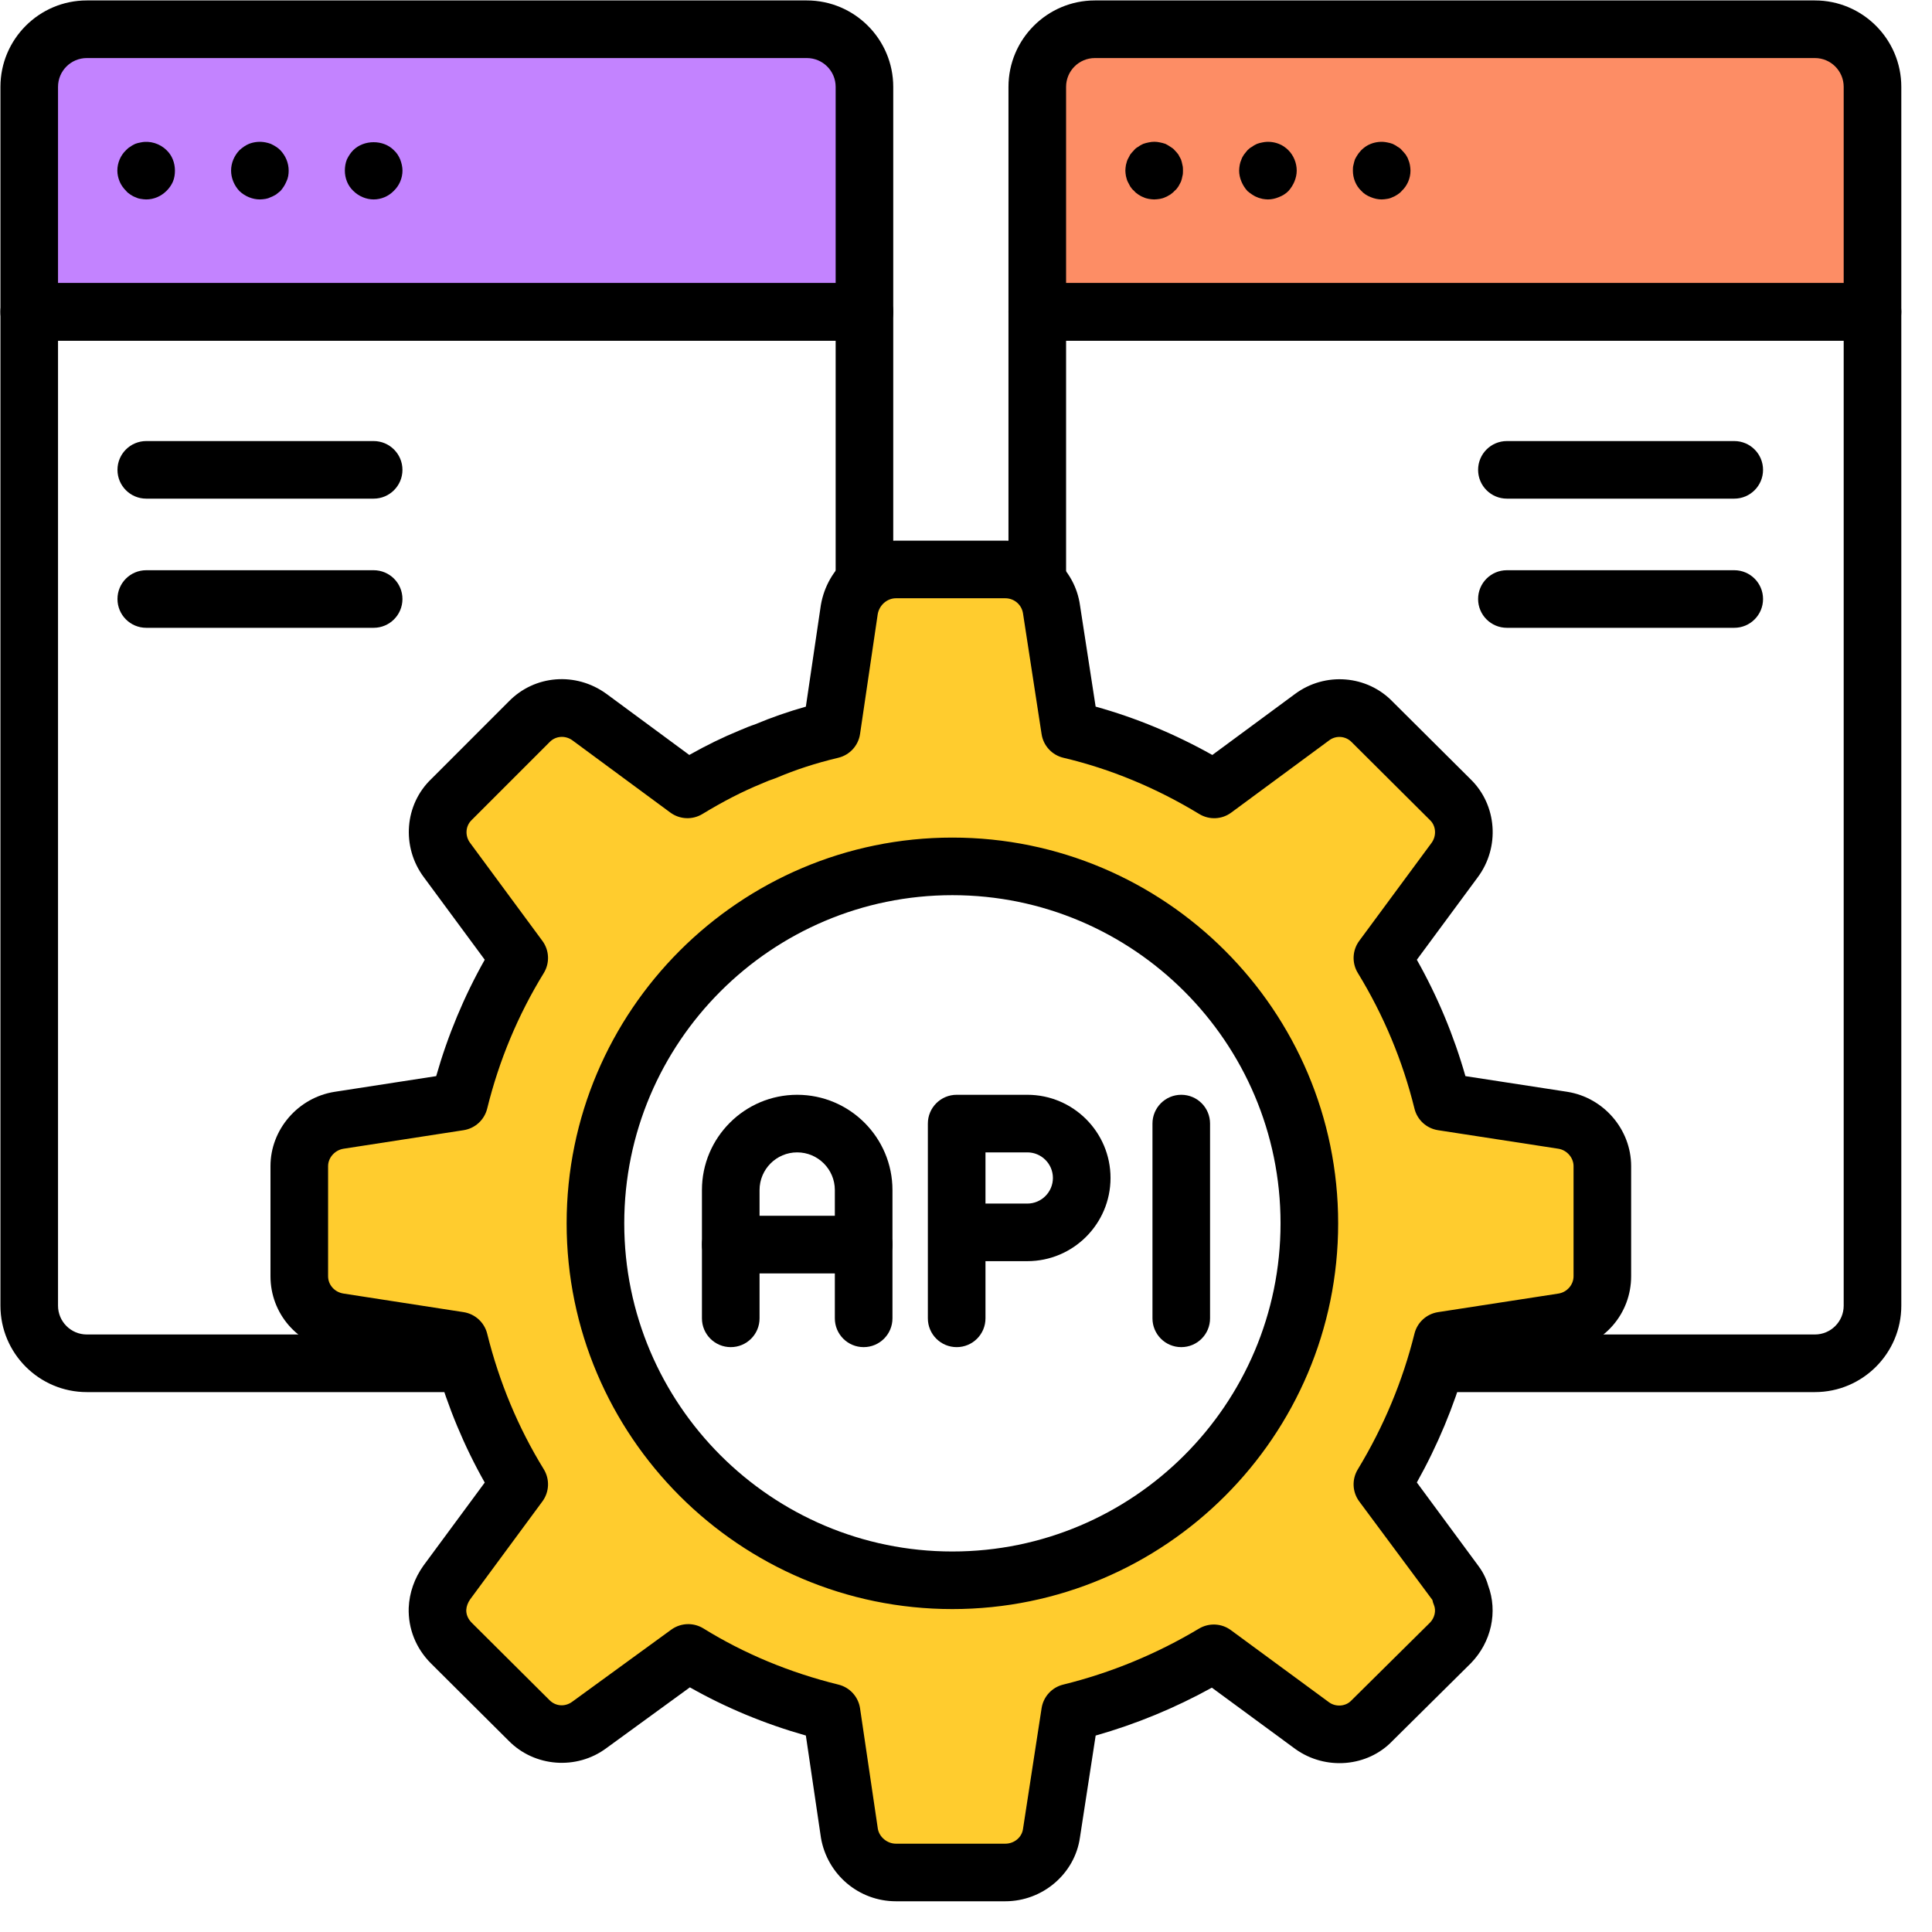 <svg width="62" height="62" viewBox="0 0 62 62" fill="none" xmlns="http://www.w3.org/2000/svg">
<path d="M25.893 0.938H2.787C1.766 0.938 0.938 1.766 0.938 2.787V10.01H27.741V2.787C27.741 1.766 26.914 0.938 25.893 0.938Z" fill="#C383FF"/>
<path d="M27.741 10.934H0.938C0.427 10.934 0.014 10.52 0.014 10.009V2.787C0.014 1.258 1.257 0.014 2.786 0.014H25.892C27.421 0.014 28.665 1.258 28.665 2.787V10.009C28.665 10.52 28.252 10.934 27.741 10.934ZM1.862 9.085H26.817V2.787C26.817 2.277 26.402 1.863 25.892 1.863H2.786C2.276 1.863 1.862 2.277 1.862 2.787V9.085Z" fill="black"/>
<path d="M15.007 44.674H2.786C1.257 44.674 0.014 43.43 0.014 41.901V10.009C0.014 9.499 0.427 9.085 0.938 9.085H27.741C28.252 9.085 28.665 9.499 28.665 10.009V18.685C28.665 19.196 28.252 19.609 27.741 19.609C27.23 19.609 26.817 19.196 26.817 18.685V10.933H1.862V41.901C1.862 42.411 2.276 42.825 2.786 42.825H15.007C15.518 42.825 15.932 43.239 15.932 43.749C15.932 44.26 15.518 44.674 15.007 44.674Z" fill="black"/>
<path d="M4.69 6.4C4.635 6.4 4.57 6.391 4.515 6.382C4.45 6.373 4.395 6.354 4.339 6.326C4.284 6.308 4.228 6.271 4.182 6.243C4.127 6.206 4.08 6.169 4.044 6.123C3.96 6.04 3.886 5.938 3.84 5.827C3.794 5.717 3.766 5.596 3.766 5.476C3.766 5.227 3.868 4.987 4.044 4.82C4.08 4.783 4.127 4.737 4.182 4.709C4.228 4.672 4.284 4.645 4.339 4.617C4.395 4.598 4.45 4.58 4.515 4.571C4.81 4.506 5.134 4.608 5.346 4.82C5.522 4.987 5.614 5.227 5.614 5.476C5.614 5.596 5.596 5.717 5.55 5.827C5.503 5.938 5.43 6.04 5.346 6.123C5.171 6.299 4.94 6.4 4.69 6.4Z" fill="black"/>
<path d="M8.34 6.4C8.1 6.4 7.86 6.299 7.684 6.132C7.518 5.957 7.416 5.717 7.416 5.476C7.416 5.227 7.518 4.995 7.684 4.82C7.776 4.737 7.878 4.663 7.989 4.617C8.155 4.552 8.34 4.533 8.525 4.57C8.58 4.58 8.636 4.598 8.691 4.617C8.747 4.644 8.802 4.672 8.858 4.709C8.904 4.737 8.95 4.774 8.996 4.82C9.163 4.995 9.264 5.227 9.264 5.476C9.264 5.596 9.246 5.717 9.19 5.827C9.144 5.938 9.079 6.04 8.996 6.132C8.95 6.169 8.904 6.206 8.858 6.243C8.802 6.271 8.747 6.308 8.691 6.326C8.636 6.354 8.58 6.373 8.525 6.382C8.46 6.391 8.405 6.4 8.34 6.4Z" fill="black"/>
<path d="M11.992 6.4C11.752 6.4 11.511 6.299 11.335 6.123C11.159 5.957 11.067 5.717 11.067 5.476C11.067 5.356 11.085 5.236 11.132 5.116C11.187 5.005 11.252 4.903 11.335 4.82C11.678 4.478 12.306 4.478 12.639 4.82C12.731 4.903 12.796 5.005 12.842 5.116C12.888 5.236 12.916 5.356 12.916 5.476C12.916 5.717 12.814 5.957 12.639 6.123C12.472 6.299 12.232 6.4 11.992 6.4Z" fill="black"/>
<path d="M58.241 0.938H35.135C34.114 0.938 33.286 1.766 33.286 2.787V10.01H60.089V2.787C60.089 1.766 59.262 0.938 58.241 0.938Z" fill="#FD8D65"/>
<path d="M60.09 10.934H33.288C32.777 10.934 32.363 10.52 32.363 10.009V2.787C32.363 1.258 33.607 0.014 35.136 0.014H58.242C59.771 0.014 61.015 1.258 61.015 2.787V10.009C61.015 10.52 60.601 10.934 60.09 10.934ZM34.212 9.085H59.166V2.787C59.166 2.277 58.752 1.863 58.242 1.863H35.136C34.626 1.863 34.212 2.277 34.212 2.787V9.085Z" fill="black"/>
<path d="M58.242 44.674H46.169C45.658 44.674 45.245 44.26 45.245 43.749C45.245 43.239 45.658 42.825 46.169 42.825H58.242C58.752 42.825 59.166 42.411 59.166 41.901V10.933H34.212V18.649C34.212 19.16 33.798 19.573 33.288 19.573C32.777 19.573 32.363 19.16 32.363 18.649V10.009C32.363 9.499 32.777 9.085 33.288 9.085H60.09C60.601 9.085 61.015 9.499 61.015 10.009V41.901C61.015 43.43 59.771 44.674 58.242 44.674Z" fill="black"/>
<path d="M37.038 6.4C36.983 6.4 36.919 6.391 36.863 6.382C36.807 6.373 36.743 6.354 36.687 6.326C36.632 6.308 36.576 6.271 36.53 6.243C36.475 6.206 36.428 6.169 36.392 6.123C36.345 6.086 36.308 6.04 36.271 5.985C36.244 5.938 36.216 5.883 36.188 5.827C36.161 5.772 36.151 5.717 36.133 5.652C36.124 5.596 36.114 5.532 36.114 5.476C36.114 5.412 36.124 5.356 36.133 5.292C36.151 5.236 36.161 5.171 36.188 5.116C36.216 5.061 36.244 5.014 36.271 4.959C36.308 4.913 36.345 4.866 36.392 4.82C36.428 4.774 36.475 4.737 36.53 4.709C36.576 4.672 36.632 4.644 36.687 4.617C36.743 4.598 36.807 4.58 36.863 4.57C36.983 4.543 37.103 4.543 37.224 4.57C37.279 4.58 37.344 4.598 37.4 4.617C37.455 4.644 37.501 4.672 37.557 4.709C37.603 4.737 37.658 4.774 37.695 4.82C37.742 4.866 37.779 4.913 37.815 4.959C37.843 5.014 37.871 5.061 37.899 5.116C37.917 5.171 37.936 5.236 37.945 5.292C37.963 5.356 37.963 5.412 37.963 5.476C37.963 5.532 37.963 5.596 37.945 5.652C37.936 5.717 37.917 5.772 37.899 5.827C37.871 5.883 37.843 5.938 37.815 5.985C37.779 6.04 37.742 6.086 37.695 6.123C37.658 6.169 37.603 6.206 37.557 6.243C37.501 6.271 37.455 6.308 37.4 6.326C37.344 6.354 37.279 6.373 37.224 6.382C37.158 6.391 37.103 6.4 37.038 6.4Z" fill="black"/>
<path d="M40.689 6.4C40.634 6.4 40.569 6.391 40.514 6.382C40.449 6.363 40.393 6.354 40.338 6.326C40.283 6.308 40.227 6.271 40.181 6.243C40.125 6.206 40.079 6.169 40.033 6.132C39.95 6.04 39.885 5.938 39.839 5.827C39.793 5.717 39.765 5.596 39.765 5.476C39.765 5.412 39.774 5.356 39.784 5.292C39.793 5.236 39.811 5.181 39.839 5.116C39.858 5.06 39.885 5.014 39.922 4.958C39.959 4.912 39.996 4.866 40.033 4.82C40.079 4.774 40.125 4.737 40.181 4.709C40.227 4.672 40.283 4.644 40.338 4.617C40.393 4.598 40.449 4.58 40.514 4.57C40.689 4.533 40.874 4.552 41.04 4.617C41.16 4.663 41.262 4.737 41.345 4.82C41.511 4.986 41.613 5.227 41.613 5.476C41.613 5.596 41.585 5.717 41.539 5.827C41.493 5.938 41.428 6.04 41.345 6.132C41.262 6.216 41.16 6.28 41.04 6.326C40.929 6.373 40.809 6.4 40.689 6.4Z" fill="black"/>
<path d="M44.34 6.4C44.22 6.4 44.1 6.373 43.989 6.326C43.869 6.28 43.767 6.216 43.684 6.123C43.508 5.957 43.416 5.717 43.416 5.476C43.416 5.412 43.416 5.356 43.434 5.292C43.444 5.236 43.462 5.181 43.481 5.116C43.508 5.06 43.536 5.014 43.573 4.958C43.601 4.912 43.647 4.866 43.684 4.82C43.767 4.737 43.869 4.663 43.989 4.617C44.155 4.552 44.34 4.533 44.515 4.57C44.58 4.58 44.636 4.598 44.691 4.617C44.746 4.644 44.802 4.672 44.848 4.709C44.904 4.737 44.95 4.774 44.987 4.82C45.033 4.866 45.07 4.912 45.108 4.958C45.145 5.014 45.172 5.06 45.191 5.116C45.218 5.181 45.236 5.236 45.245 5.292C45.255 5.356 45.264 5.412 45.264 5.476C45.264 5.717 45.163 5.957 44.987 6.123C44.95 6.169 44.904 6.206 44.848 6.243C44.802 6.271 44.746 6.308 44.691 6.326C44.636 6.354 44.58 6.373 44.515 6.382C44.46 6.391 44.395 6.4 44.34 6.4Z" fill="black"/>
<path d="M50.153 35.95L46.288 35.355C45.883 33.708 45.224 32.149 44.362 30.743L46.681 27.6C47.125 27.005 47.061 26.168 46.542 25.661L44.033 23.165C43.526 22.633 42.69 22.582 42.107 23.013L38.964 25.332C37.545 24.47 35.999 23.811 34.339 23.419L33.744 19.554C33.642 18.819 33.009 18.274 32.261 18.274H28.751C28.016 18.274 27.383 18.819 27.256 19.554L26.686 23.419C25.938 23.596 25.228 23.824 24.544 24.116C24.379 24.166 24.24 24.23 24.088 24.293C23.378 24.584 22.707 24.939 22.061 25.332L18.918 23.013C18.322 22.582 17.499 22.633 16.979 23.165L14.483 25.661C13.951 26.168 13.9 27.005 14.344 27.6L16.663 30.743C15.788 32.162 15.142 33.708 14.736 35.355L10.884 35.95C10.149 36.065 9.604 36.698 9.604 37.42V40.956C9.604 41.691 10.149 42.312 10.884 42.426L14.736 43.021C15.142 44.656 15.788 46.214 16.663 47.634L14.344 50.776C14.154 51.042 14.052 51.334 14.04 51.625C14.027 52.031 14.179 52.423 14.483 52.727L16.979 55.211C17.499 55.743 18.322 55.794 18.918 55.35L22.086 53.044C23.48 53.906 25.038 54.552 26.686 54.958L27.256 58.822C27.383 59.545 28.016 60.09 28.751 60.09H32.261C33.009 60.09 33.642 59.545 33.744 58.822L34.339 54.958C35.986 54.552 37.532 53.906 38.952 53.057L42.107 55.376C42.69 55.794 43.526 55.743 44.033 55.211L46.542 52.727C46.96 52.297 47.087 51.676 46.871 51.156C46.846 51.029 46.77 50.89 46.681 50.776L44.362 47.634C45.224 46.214 45.883 44.656 46.288 43.021L50.153 42.426C50.875 42.312 51.42 41.691 51.42 40.956V37.42C51.42 36.698 50.875 36.065 50.153 35.95ZM30.563 50.713C24.23 50.713 19.108 45.591 19.108 39.258C19.108 32.941 24.23 27.803 30.563 27.803C36.88 27.803 42.018 32.941 42.018 39.258C42.018 45.591 36.88 50.713 30.563 50.713Z" fill="#FFCC2E"/>
<path d="M32.261 61.014H28.752C27.564 61.014 26.552 60.16 26.346 58.983L25.861 55.695C24.542 55.322 23.295 54.804 22.139 54.149L19.462 56.098C18.506 56.811 17.15 56.708 16.319 55.858L13.832 53.383C13.348 52.9 13.095 52.266 13.116 51.597C13.137 51.113 13.3 50.647 13.591 50.24L15.556 47.577C14.896 46.41 14.375 45.158 13.999 43.843L10.743 43.339C9.548 43.154 8.68 42.152 8.68 40.956V37.421C8.68 36.246 9.567 35.22 10.742 35.037L13.998 34.534C14.371 33.225 14.893 31.973 15.556 30.799L13.6 28.149C12.875 27.175 12.98 25.816 13.847 24.992L16.326 22.512C17.156 21.66 18.478 21.553 19.461 22.266L22.12 24.227C22.669 23.917 23.203 23.657 23.737 23.438C23.942 23.351 24.079 23.295 24.224 23.248C24.751 23.026 25.29 22.838 25.861 22.677L26.342 19.419C26.549 18.211 27.561 17.35 28.752 17.35H32.261C33.466 17.35 34.497 18.244 34.659 19.429L35.16 22.676C36.449 23.034 37.703 23.554 38.905 24.228L41.559 22.27C42.525 21.553 43.878 21.663 44.702 22.528L47.193 25.007C48.04 25.831 48.142 27.186 47.423 28.152L45.468 30.8C46.134 31.981 46.656 33.233 47.027 34.534L50.294 35.037C50.295 35.037 50.297 35.037 50.299 35.038C51.465 35.223 52.345 36.247 52.345 37.421V40.956C52.345 42.149 51.484 43.151 50.297 43.339L47.025 43.843C46.654 45.137 46.132 46.387 45.468 47.574L47.425 50.227C47.531 50.364 47.678 50.595 47.755 50.876C48.072 51.725 47.86 52.697 47.204 53.372L44.684 55.869C43.886 56.705 42.54 56.824 41.568 56.127L38.89 54.159C37.705 54.813 36.455 55.329 35.161 55.696L34.657 58.964C34.495 60.127 33.463 61.014 32.261 61.014ZM22.086 52.12C22.254 52.12 22.423 52.166 22.573 52.258C23.883 53.069 25.341 53.675 26.907 54.061C27.271 54.15 27.545 54.452 27.6 54.822L28.171 58.687C28.216 58.95 28.468 59.166 28.752 59.166H32.261C32.547 59.166 32.791 58.964 32.829 58.695L33.426 54.817C33.483 54.448 33.757 54.149 34.118 54.061C35.648 53.684 37.114 53.08 38.477 52.264C38.798 52.073 39.2 52.092 39.499 52.312L42.654 54.631C42.869 54.785 43.185 54.763 43.364 54.573L45.891 52.071C46.037 51.921 46.093 51.691 46.018 51.509C45.995 51.456 45.978 51.4 45.967 51.344L43.619 48.182C43.396 47.881 43.378 47.475 43.573 47.154C44.401 45.789 45.013 44.324 45.392 42.798C45.482 42.436 45.78 42.165 46.148 42.108L50.013 41.512C50.287 41.469 50.497 41.23 50.497 40.956V37.421C50.497 37.152 50.283 36.907 50.01 36.864L46.148 36.269C45.779 36.212 45.481 35.94 45.392 35.577C45.013 34.041 44.402 32.577 43.575 31.225C43.378 30.904 43.396 30.496 43.619 30.194L45.938 27.052C46.105 26.827 46.086 26.509 45.897 26.325L43.382 23.821C43.186 23.615 42.874 23.594 42.657 23.757L39.513 26.076C39.212 26.3 38.806 26.318 38.484 26.122C37.102 25.282 35.636 24.675 34.127 24.318C33.761 24.232 33.483 23.932 33.426 23.56L32.831 19.695C32.791 19.405 32.547 19.199 32.261 19.199H28.752C28.468 19.199 28.217 19.419 28.167 19.71L27.6 23.554C27.545 23.928 27.267 24.231 26.899 24.318C26.185 24.488 25.533 24.699 24.907 24.966C24.877 24.979 24.846 24.99 24.816 25C24.714 25.031 24.626 25.069 24.535 25.108L24.442 25.147C23.823 25.401 23.203 25.72 22.542 26.122C22.222 26.317 21.814 26.299 21.512 26.076L18.369 23.758C18.142 23.593 17.832 23.614 17.641 23.811L15.137 26.315C14.934 26.509 14.918 26.825 15.086 27.049L17.406 30.194C17.63 30.497 17.647 30.906 17.45 31.227C16.627 32.565 16.015 34.028 15.634 35.577C15.544 35.939 15.246 36.212 14.877 36.269L11.025 36.864C10.747 36.907 10.529 37.152 10.529 37.421V40.956C10.529 41.234 10.738 41.468 11.026 41.512L14.877 42.108C15.245 42.165 15.543 42.437 15.634 42.798C16.021 44.357 16.632 45.821 17.45 47.149C17.647 47.47 17.63 47.879 17.406 48.182L15.088 51.325C15.014 51.43 14.969 51.549 14.963 51.665C14.959 51.811 15.019 51.956 15.137 52.074L17.631 54.556C17.832 54.762 18.136 54.78 18.366 54.609L21.542 52.297C21.703 52.18 21.895 52.12 22.086 52.12ZM30.563 51.637C23.738 51.637 18.184 46.084 18.184 39.258C18.184 32.432 23.738 26.879 30.563 26.879C37.389 26.879 42.943 32.432 42.943 39.258C42.943 46.084 37.389 51.637 30.563 51.637ZM30.563 28.727C24.757 28.727 20.033 33.451 20.033 39.258C20.033 45.065 24.757 49.789 30.563 49.789C36.37 49.789 41.094 45.065 41.094 39.258C41.094 33.451 36.37 28.727 30.563 28.727Z" fill="black"/>
<path d="M27.715 43.231C27.204 43.231 26.791 42.818 26.791 42.307V38.19C26.791 37.523 26.249 36.981 25.582 36.981C24.916 36.981 24.375 37.523 24.375 38.19V42.307C24.375 42.818 23.962 43.231 23.451 43.231C22.94 43.231 22.526 42.818 22.526 42.307V38.19C22.526 36.504 23.897 35.133 25.582 35.133C27.268 35.133 28.64 36.504 28.64 38.19V42.307C28.64 42.818 28.226 43.231 27.715 43.231Z" fill="black"/>
<path d="M27.715 40.865H23.451C22.94 40.865 22.526 40.452 22.526 39.941C22.526 39.43 22.94 39.016 23.451 39.016H27.715C28.226 39.016 28.64 39.43 28.64 39.941C28.64 40.452 28.226 40.865 27.715 40.865Z" fill="black"/>
<path d="M30.701 43.231C30.19 43.231 29.776 42.818 29.776 42.307V36.057C29.776 35.546 30.19 35.133 30.701 35.133H32.968C34.44 35.133 35.638 36.33 35.638 37.802C35.638 39.275 34.44 40.472 32.968 40.472H31.625V42.307C31.625 42.818 31.212 43.231 30.701 43.231ZM31.625 38.624H32.968C33.421 38.624 33.789 38.255 33.789 37.802C33.789 37.349 33.421 36.981 32.968 36.981H31.625V38.624Z" fill="black"/>
<path d="M37.908 43.231C37.397 43.231 36.984 42.818 36.984 42.307V36.057C36.984 35.546 37.397 35.133 37.908 35.133C38.419 35.133 38.832 35.546 38.832 36.057V42.307C38.832 42.818 38.419 43.231 37.908 43.231Z" fill="black"/>
<path d="M11.99 16.002H4.694C4.183 16.002 3.77 15.588 3.77 15.078C3.77 14.568 4.183 14.154 4.694 14.154H11.99C12.501 14.154 12.915 14.568 12.915 15.078C12.915 15.588 12.501 16.002 11.99 16.002Z" fill="black"/>
<path d="M11.99 20.147H4.694C4.183 20.147 3.77 19.734 3.77 19.223C3.77 18.712 4.183 18.299 4.694 18.299H11.99C12.501 18.299 12.915 18.712 12.915 19.223C12.915 19.734 12.501 20.147 11.99 20.147Z" fill="black"/>
<path d="M55.654 16.002H48.358C47.847 16.002 47.434 15.588 47.434 15.078C47.434 14.568 47.847 14.154 48.358 14.154H55.654C56.165 14.154 56.578 14.568 56.578 15.078C56.578 15.588 56.165 16.002 55.654 16.002Z" fill="black"/>
<path d="M55.654 20.147H48.358C47.847 20.147 47.434 19.734 47.434 19.223C47.434 18.712 47.847 18.299 48.358 18.299H55.654C56.165 18.299 56.578 18.712 56.578 19.223C56.578 19.734 56.165 20.147 55.654 20.147Z" fill="black"/>
</svg>
